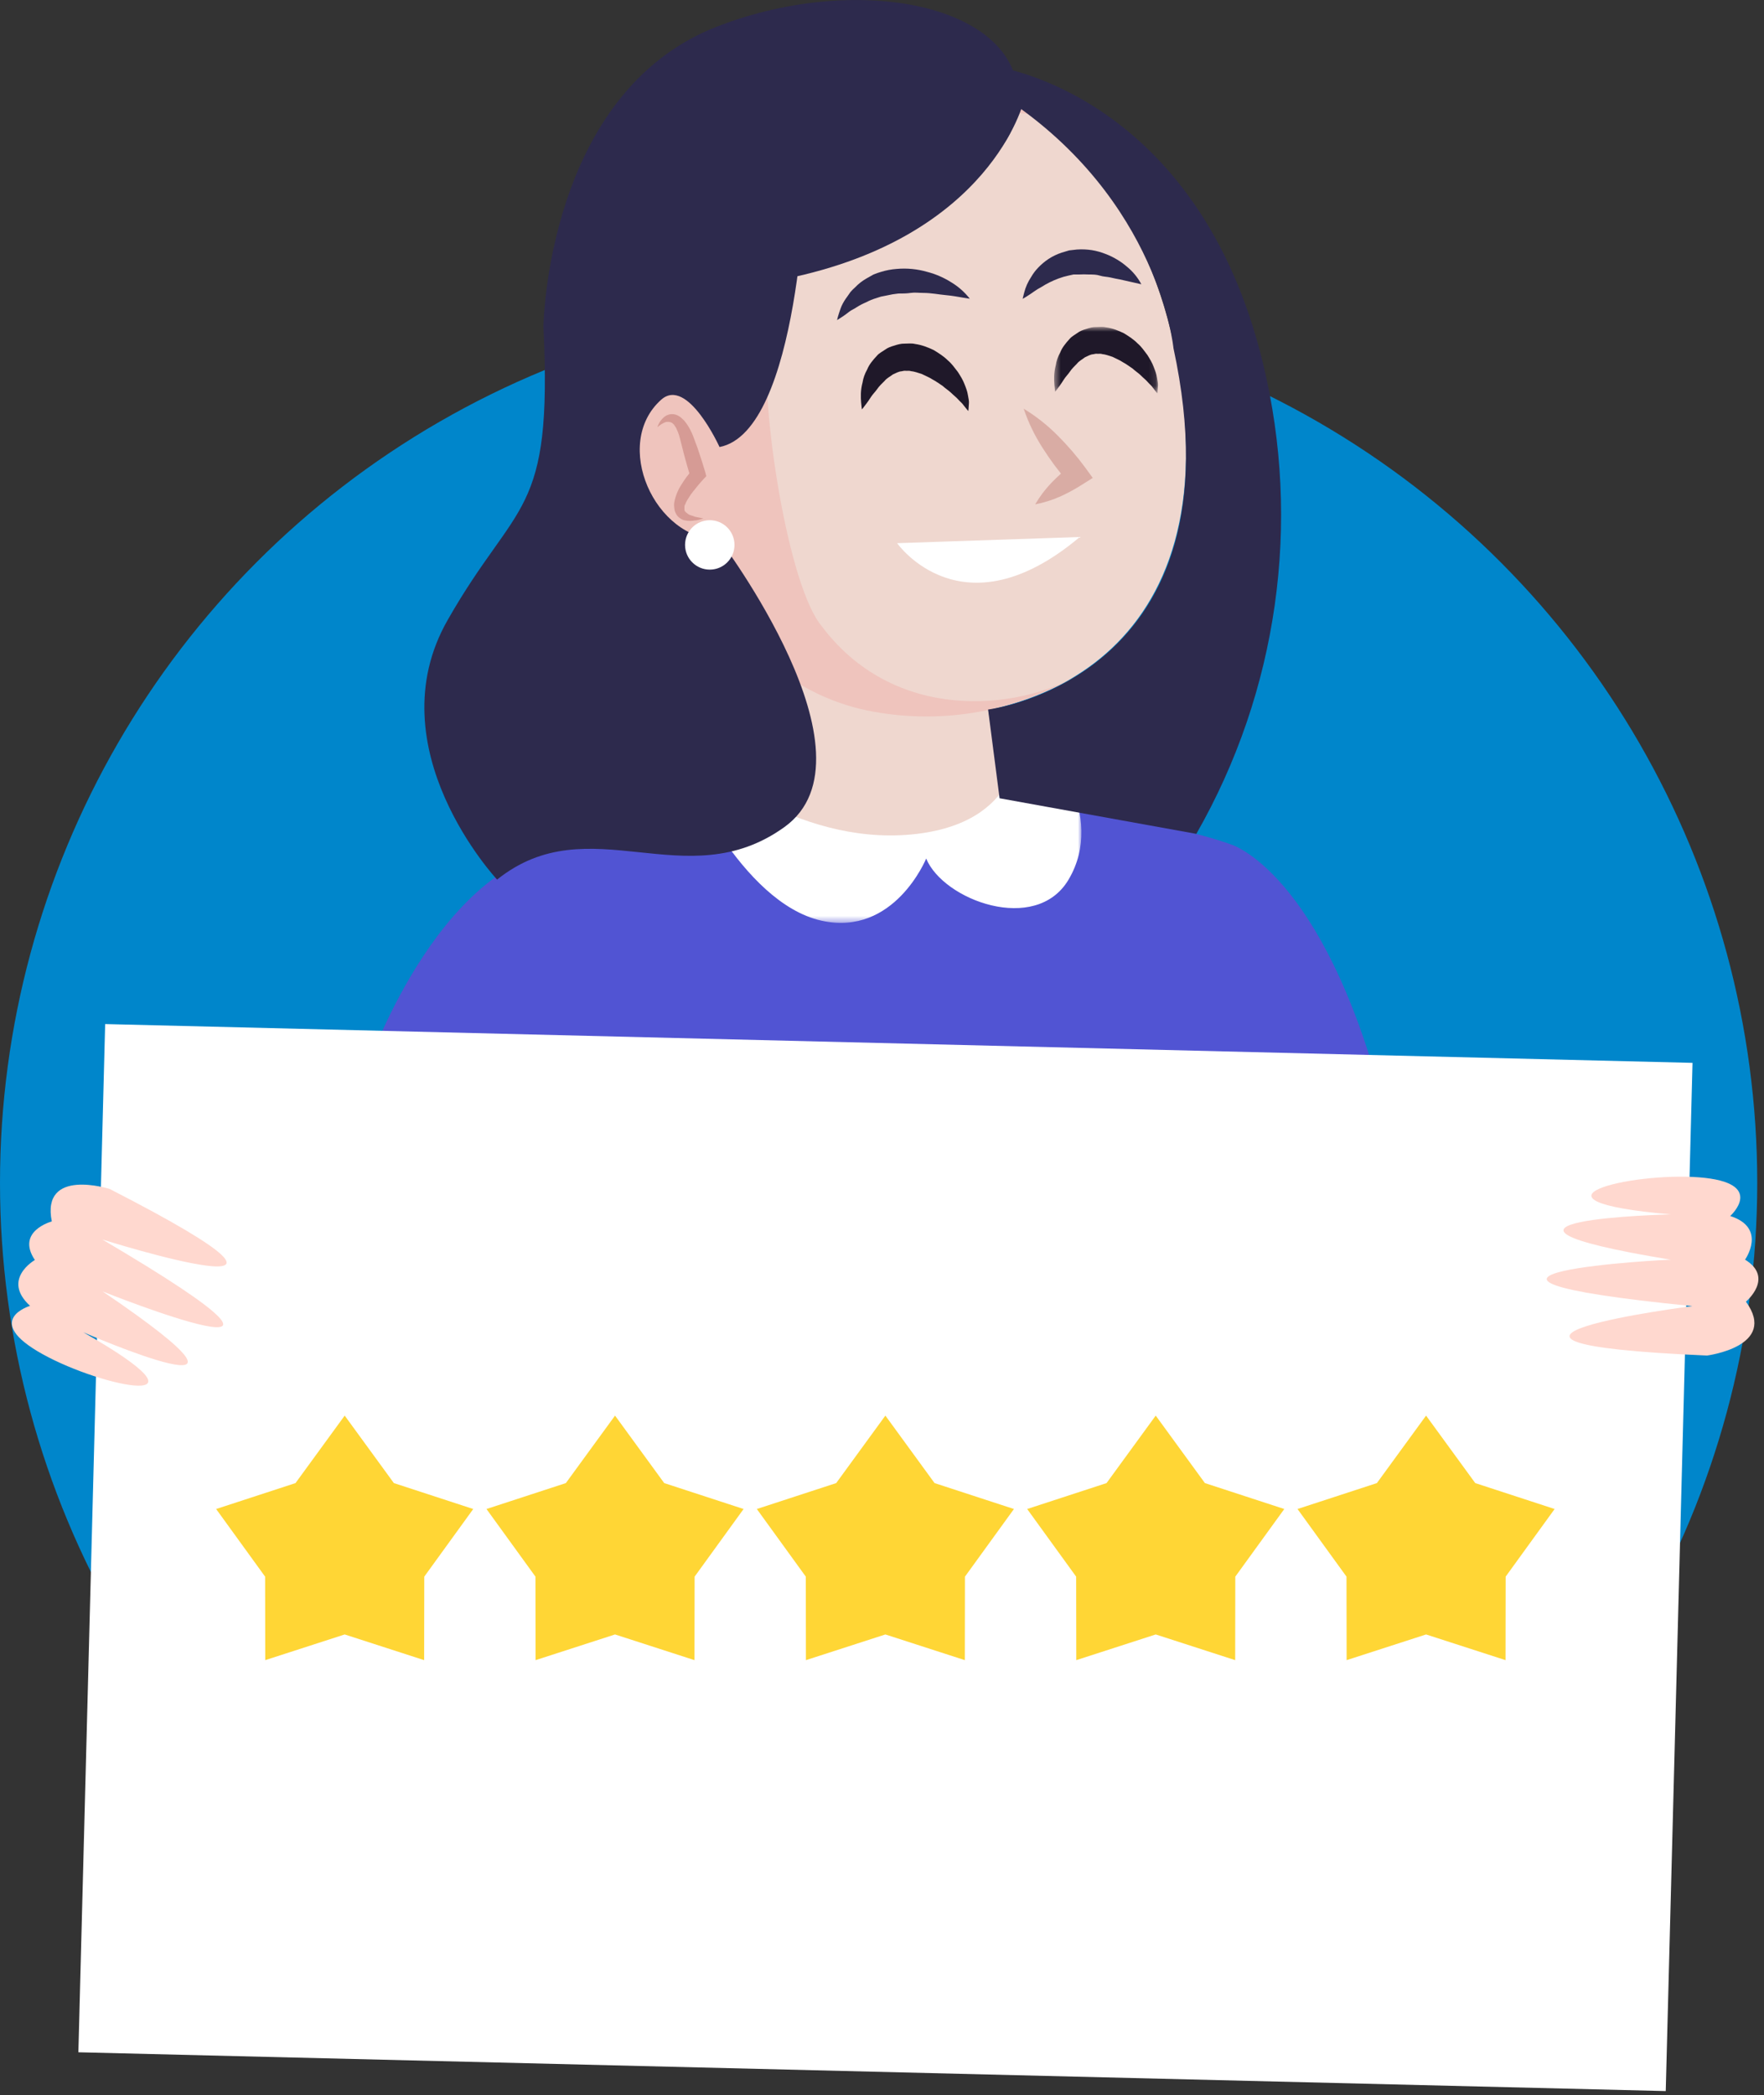 <?xml version="1.0" encoding="UTF-8"?>
<svg width="261px" height="310px" viewBox="0 0 261 310" version="1.1" xmlns="http://www.w3.org/2000/svg" xmlns:xlink="http://www.w3.org/1999/xlink">
    <rect x="0" y="0" width="261" height="310" fill="#333333" stroke="none"/>
    <!-- Generator: Sketch 56.3 (81716) - https://sketch.com -->
    <title>white_logo</title>
    <desc>Created with Sketch.</desc>
    <defs>
        <polygon id="path-1" points="0 0 58.889 0 58.889 27.543 0 27.543"></polygon>
        <polygon id="path-3" points="0.512 0.794 15.881 0.794 15.881 10.627 0.512 10.627"></polygon>
    </defs>
    <g id="Page-1" stroke="none" stroke-width="1" fill="none" fill-rule="evenodd">
        <g id="white_logo">
            <circle id="Oval" fill="#0086CB" fill-rule="nonzero" cx="130" cy="175" r="130"></circle>
            <g id="women" transform="translate(131, 155) scale(-1, 1) translate(-131, -155) translate(1, 0)">
                <polygon id="Path" fill="#EFD7CF" fill-rule="nonzero" points="117.729 85.431 112.774 118.126 86.424 124.215 117.51 155.739 163.974 126.903 143.311 121.07 146.017 76.709"></polygon>
                <path d="M129.853,8.082 C129.853,8.082 92.605,11.282 86.223,57.088 C80.426,98.743 111.219,108.782 131.681,105.271 C143.512,103.241 151.795,92.763 157.281,81.902 C161.286,73.947 167.997,74.587 169.185,69.339 C169.551,67.785 165.528,57.106 165.528,55.003 C166.15,40.229 159.165,8.265 129.853,8.082 Z" id="Path" fill="#EFD7CF" fill-rule="nonzero"></path>
                <path d="M165.583,55.003 C166.15,40.229 159.165,8.265 129.853,8.082 C122.148,9.165 114.827,12.123 108.531,16.695 L108.623,16.695 C108.761,16.739 108.896,16.794 109.025,16.859 C113.778,16.172 118.625,16.579 123.197,18.048 C128.682,13.806 137.825,13.915 141.482,22.235 C145.025,30.962 146.988,40.25 147.279,49.664 C148.778,58.331 144.719,85.303 139.8,92.142 C128.829,107.301 110.214,104.942 101.638,99.95 C110.676,105.252 121.309,107.158 131.626,105.326 C143.457,103.241 152.417,95.086 157.866,84.297 C161.853,76.343 167.978,74.587 169.167,69.339 C169.533,67.785 165.51,57.106 165.583,55.003 Z" id="Path" fill="#EFC4BD" fill-rule="nonzero"></path>
                <path d="M92.129,42.057 C92.671,41.032 93.418,40.13 94.323,39.406 C94.75,39.036 95.209,38.706 95.695,38.418 C96.24,38.084 96.815,37.802 97.414,37.577 C98.068,37.315 98.748,37.125 99.443,37.01 C100.181,36.897 100.93,36.866 101.674,36.919 L102.808,37.047 L103.905,37.376 C104.603,37.603 105.267,37.923 105.88,38.327 C106.432,38.695 106.941,39.125 107.398,39.607 C107.802,40.024 108.153,40.491 108.44,40.997 C108.91,41.701 109.257,42.48 109.464,43.301 C109.629,43.886 109.683,44.215 109.683,44.215 C109.683,44.215 109.373,44.05 108.879,43.721 C108.385,43.392 108.33,43.374 108.038,43.154 C107.689,42.902 107.323,42.676 106.941,42.478 C106.13,41.96 105.265,41.53 104.362,41.198 C103.892,41.022 103.409,40.881 102.918,40.777 L102.168,40.613 L101.4,40.613 C100.882,40.585 100.363,40.585 99.846,40.613 C99.315,40.613 98.785,40.613 98.273,40.777 C97.761,40.942 97.213,40.942 96.719,41.051 C96.225,41.161 95.75,41.271 95.293,41.344 L92.129,42.057 Z" id="Path" fill="#2D2A4D" fill-rule="nonzero"></path>
                <path d="M117.51,44.197 C118.277,43.215 119.219,42.385 120.289,41.746 C121.374,41.063 122.559,40.551 123.8,40.229 C125.271,39.801 126.809,39.652 128.335,39.79 C129.123,39.846 129.902,39.994 130.657,40.229 C131.029,40.337 131.396,40.466 131.754,40.613 L132.76,41.179 C133.389,41.532 133.962,41.976 134.461,42.496 C134.706,42.714 134.938,42.946 135.155,43.191 L135.667,43.922 C135.983,44.337 136.253,44.784 136.472,45.257 C136.655,45.678 136.765,46.062 136.874,46.373 C136.983,46.697 137.074,47.026 137.149,47.36 L136.289,46.811 C136.033,46.629 135.722,46.427 135.393,46.153 C135.064,45.879 134.607,45.714 134.223,45.44 C133.788,45.162 133.329,44.924 132.851,44.727 C132.368,44.468 131.86,44.26 131.334,44.105 L130.657,43.886 L129.816,43.721 C129.244,43.587 128.664,43.489 128.079,43.429 C127.475,43.429 126.872,43.429 126.25,43.337 C125.629,43.246 125.043,43.337 124.422,43.337 C123.215,43.337 122.081,43.575 121.057,43.666 C120.033,43.758 119.229,43.922 118.552,44.032 L117.51,44.197 Z" id="Path" fill="#2D2A4D" fill-rule="nonzero"></path>
                <g id="Group" opacity="0.5" transform="translate(98.743, 60.343)" fill="#C4817A" fill-rule="nonzero">
                    <path d="M10.794,0.128 C10.104,2.168 9.164,4.115 7.997,5.925 C6.873,7.697 5.62,9.384 4.248,10.971 L3.901,8.576 C4.899,9.355 5.84,10.204 6.717,11.118 C7.631,12.075 8.428,13.137 9.094,14.281 C7.797,14.029 6.533,13.63 5.327,13.093 C4.175,12.563 3.063,11.952 1.999,11.264 L0.573,10.368 L1.651,8.887 C2.892,7.193 4.261,5.598 5.747,4.114 C7.259,2.583 8.954,1.244 10.794,0.128 Z" id="Path"></path>
                </g>
                <path d="M101.235,79.451 L128.262,80.366 C128.262,80.366 118.643,94.117 101.235,79.451 Z" id="Path" fill="#FFFFFF" fill-rule="nonzero"></path>
                <path d="M151.777,218.971 L145.981,208.859 L68.577,192.128 L71.101,224.914 C93.537,226.743 125.427,227.109 151.777,218.971 Z" id="Path" fill="#231E2D" fill-rule="nonzero" opacity="0.2"></path>
                <path d="M215.759,183.79 C211.352,169.746 206.616,157.861 206.616,157.861 C206.616,157.861 195.279,124.946 174.671,125.367 L149.071,116.224 C149.071,116.224 126.671,138.459 112.792,118.053 C112.792,118.053 88.911,121.289 78.835,124.946 C78.835,124.946 65.395,128.969 56.417,162.999 C54.223,171.301 56.746,174.939 61.08,176.128 C57.167,193.682 53.967,210.414 52.413,216.247 C48.755,229.998 58.703,254.866 58.703,254.866 C58.703,254.866 128.189,229.998 159.274,214.418 L172.239,180.059 L174.634,186.606 C188.349,185.557 202.057,184.619 215.759,183.79 Z" id="Path" fill="#5154D3" fill-rule="nonzero"></path>
                <g id="Group-3" transform="translate(101, 109)">
                    <mask id="mask-2" fill="white">
                        <use xlink:href="#path-1"></use>
                    </mask>
                    <g id="Clip-2"></g>
                    <path d="M5.301,0.726 C5.301,0.726 -3.871,11.479 1.914,21.17 C6.753,29.274 20.421,24.194 22.963,18.025 C22.963,18.025 27.675,29.611 38.446,27.219 C50.421,24.557 58.889,4.719 58.889,4.719 L55.866,3.991 C55.866,3.991 41.108,16.815 23.568,14.274 C8.237,12.054 9.294,0 9.294,0 L5.301,0.726 Z" id="Fill-1" fill="#FFFFFF" mask="url(#mask-2)"></path>
                </g>
                <g id="Group-7" transform="translate(111.5, 54) scale(-1, 1) translate(-111.5, -54) translate(89, 47)">
                    <g id="Group-3" transform="translate(28.455, 0.57)">
                        <mask id="mask-4" fill="white">
                            <use xlink:href="#path-3"></use>
                        </mask>
                        <g id="Clip-2"></g>
                        <path d="M15.786,10.627 C15.786,10.627 15.521,10.33 15.115,9.786 C14.94,9.488 14.606,9.254 14.349,8.94 C14.098,8.64 13.687,8.33 13.344,7.975 C12.985,7.623 12.51,7.323 12.11,6.947 C11.635,6.642 11.184,6.283 10.671,6.014 C10.184,5.685 9.65,5.487 9.146,5.224 C8.624,5.063 8.123,4.863 7.641,4.822 C7.39,4.73 7.177,4.792 6.953,4.775 C6.719,4.744 6.511,4.785 6.308,4.841 C5.873,4.863 5.495,5.111 5.064,5.3 C4.691,5.607 4.213,5.82 3.88,6.25 C3.514,6.621 3.129,6.99 2.843,7.42 C2.561,7.836 2.197,8.188 1.966,8.562 C1.743,8.935 1.505,9.257 1.318,9.528 C0.928,10.07 0.666,10.386 0.666,10.386 C0.666,10.386 0.597,10.003 0.55,9.318 C0.5,8.633 0.448,7.637 0.76,6.458 C0.845,5.851 1.067,5.212 1.424,4.558 C1.687,3.87 2.221,3.21 2.817,2.558 C3.095,2.218 3.542,1.993 3.927,1.714 C4.313,1.419 4.776,1.241 5.265,1.104 C5.747,0.939 6.237,0.799 6.74,0.818 C7.237,0.807 7.759,0.747 8.217,0.866 C9.194,1.005 10.04,1.35 10.843,1.74 C11.581,2.194 12.297,2.657 12.848,3.229 C13.462,3.74 13.871,4.392 14.306,4.943 C14.684,5.548 15.025,6.115 15.237,6.694 C15.462,7.269 15.651,7.77 15.731,8.299 C15.821,8.798 15.911,9.228 15.871,9.557 C15.838,10.233 15.786,10.627 15.786,10.627" id="Fill-1" fill="#1F1829" mask="url(#mask-4)"></path>
                    </g>
                    <g id="Group-6" transform="translate(0, 3)" fill="#1F1829">
                        <path d="M15.571,9.963 C15.388,9.66 15.042,9.42 14.773,9.1 C14.512,8.795 14.084,8.48 13.727,8.12 C13.353,7.764 12.859,7.457 12.443,7.074 C11.948,6.764 11.478,6.399 10.944,6.125 C10.437,5.791 9.881,5.592 9.357,5.322 C8.813,5.161 8.292,4.955 7.79,4.914 C7.529,4.82 7.307,4.882 7.074,4.866 C6.83,4.834 6.613,4.875 6.402,4.933 C5.949,4.957 5.555,5.209 5.107,5.402 C4.719,5.712 4.222,5.928 3.875,6.365 C3.493,6.743 3.092,7.118 2.794,7.557 C2.501,7.98 2.122,8.336 1.881,8.716 C1.65,9.096 1.404,9.423 1.207,9.699 C0.804,10.249 0.53,10.571 0.53,10.571 C0.53,10.571 0.457,10.184 0.407,9.487 C0.356,8.788 0.302,7.776 0.626,6.577 C0.715,5.962 0.946,5.31 1.318,4.645 C1.591,3.945 2.147,3.275 2.767,2.614 C3.058,2.265 3.52,2.039 3.924,1.756 C4.325,1.453 4.807,1.273 5.317,1.133 C5.819,0.967 6.328,0.826 6.852,0.842 C7.369,0.833 7.913,0.773 8.39,0.893 C9.404,1.035 10.287,1.386 11.122,1.78 C11.892,2.244 12.637,2.715 13.211,3.294 C13.851,3.813 14.274,4.476 14.729,5.039 C15.123,5.652 15.477,6.228 15.699,6.817 C15.932,7.401 16.129,7.911 16.21,8.449 C16.306,8.956 16.4,9.394 16.358,9.728 C16.324,10.415 16.269,10.819 16.269,10.819 C16.269,10.819 15.994,10.514 15.571,9.963 Z" id="Fill-4"></path>
                    </g>
                </g>
                <path d="M113.103,118.107 L114.803,104.978 C114.803,104.978 76.824,100.425 87.375,51.511 C87.375,51.511 89.441,29.568 112.298,14.482 L113.432,9.911 C113.432,9.911 83.718,14.025 74.118,53.797 C68.404,77.399 71.937,102.293 83.992,123.374 L113.103,118.107 Z" id="Path" fill="#2D2A4D" fill-rule="nonzero"></path>
                <path d="M109.519,14.939 C109.519,14.939 114.31,35.054 144.719,41.234 C175.128,47.415 171.453,49.006 171.453,49.006 L174.89,49.92" id="Path" fill="#2D2A4D" fill-rule="nonzero"></path>
                <path d="M141.738,25.911 C141.738,25.911 142.653,63.854 154.538,66.139 C154.538,66.139 159.274,55.68 163.169,59.136 C170.483,65.664 164.138,79.854 154.538,79.854 C154.538,79.854 130.31,111.854 144.938,122.368 C159.567,132.882 173.738,119.168 187.453,130.139 C187.453,130.139 205.592,110.72 194.767,91.739 C184.49,73.691 179.224,76.654 180.595,48.311 C180.595,48.311 180.138,13.806 154.995,3.968 C133.418,-4.462 108.605,1.006 110.433,16.091 C112.371,32.018 151.119,39.168 151.119,39.168 L141.738,25.911 Z" id="Path" fill="#2D2A4D" fill-rule="nonzero"></path>
                <g id="Group" opacity="0.6" transform="translate(156.257, 60.343)" fill="#C4817A" fill-rule="nonzero">
                    <path d="M7.479,2.871 C7.118,2.536 6.696,2.275 6.235,2.103 C6.043,2.061 5.843,2.061 5.65,2.103 C5.488,2.128 5.336,2.197 5.211,2.304 C5.068,2.419 4.95,2.562 4.864,2.725 C4.741,2.893 4.643,3.078 4.571,3.273 C4.382,3.684 4.235,4.113 4.133,4.553 L3.767,5.979 C3.639,6.473 3.529,6.967 3.383,7.461 C3.109,8.43 2.853,9.399 2.523,10.368 L2.267,9.143 C2.879,9.814 3.424,10.543 3.895,11.319 C4.429,12.121 4.796,13.023 4.974,13.97 C5.02,14.243 5.02,14.521 4.974,14.793 C4.96,15.102 4.872,15.403 4.718,15.671 C4.582,15.953 4.365,16.188 4.096,16.347 C3.884,16.514 3.632,16.621 3.365,16.658 C2.9,16.749 2.421,16.749 1.957,16.658 C1.499,16.658 1.079,16.475 0.658,16.366 L1.92,16.11 C2.286,15.927 2.725,15.909 2.981,15.671 C3.237,15.433 3.291,15.488 3.328,15.36 C3.425,15.287 3.48,15.171 3.474,15.049 C3.474,14.958 3.474,14.83 3.474,14.702 C3.474,14.574 3.474,14.409 3.346,14.263 C3.295,14.104 3.227,13.951 3.145,13.806 C3.058,13.641 2.961,13.482 2.853,13.33 C2.663,12.994 2.442,12.676 2.194,12.379 C1.719,11.776 1.189,11.118 0.658,10.551 L0.238,10.112 L0.402,9.49 C0.677,8.521 1.006,7.552 1.317,6.601 C1.463,6.107 1.646,5.632 1.829,5.157 C2.011,4.681 2.158,4.206 2.395,3.694 C2.623,3.178 2.905,2.687 3.237,2.231 C3.408,1.986 3.611,1.765 3.84,1.573 C4.074,1.34 4.355,1.16 4.663,1.042 C5.287,0.811 5.987,0.937 6.491,1.371 C6.955,1.768 7.298,2.288 7.479,2.871 L7.479,2.871 Z" id="Path"></path>
                </g>
                <path d="M159.64,80.622 C159.64,82.641 158.003,84.279 155.983,84.279 C153.963,84.279 152.326,82.641 152.326,80.622 C152.326,78.602 153.963,76.965 155.983,76.965 C158.003,76.965 159.64,78.602 159.64,80.622 Z" id="Path" fill="#FFFFFF" fill-rule="nonzero"></path>
                <polygon id="Rectangle" fill="#FFFFFF" fill-rule="nonzero" transform="translate(129.99, 230.449) rotate(-1.4) translate(-129.99, -230.449) " points="12.4 154.359 247.335 154.359 247.579 306.538 12.644 306.538"></polygon>
                <polygon id="Star" fill="#FFD635" fill-rule="nonzero" points="50 241.824 38.244 245.625 38.226 233.27 30.979 223.264 42.723 219.429 50 209.444 57.277 219.429 69.021 223.264 61.774 233.27 61.756 245.625"></polygon>
                <polygon id="Star-Copy" fill="#FFD635" fill-rule="nonzero" points="90 241.824 78.244 245.625 78.226 233.27 70.979 223.264 82.723 219.429 90 209.444 97.277 219.429 109.021 223.264 101.774 233.27 101.756 245.625"></polygon>
                <polygon id="Star-Copy-2" fill="#FFD635" fill-rule="nonzero" points="130 241.824 118.244 245.625 118.226 233.27 110.979 223.264 122.723 219.429 130 209.444 137.277 219.429 149.021 223.264 141.774 233.27 141.756 245.625"></polygon>
                <polygon id="Star-Copy-3" fill="#FFD635" fill-rule="nonzero" points="170 241.824 158.244 245.625 158.226 233.27 150.979 223.264 162.723 219.429 170 209.444 177.277 219.429 189.021 223.264 181.774 233.27 181.756 245.625"></polygon>
                <polygon id="Star-Copy-4" fill="#FFD635" fill-rule="nonzero" points="210 241.824 198.244 245.625 198.226 233.27 190.979 223.264 202.723 219.429 210 209.444 217.277 219.429 229.021 223.264 221.774 233.27 221.756 245.625"></polygon>
                <path d="M245.857,183.387 C245.857,183.387 205.208,196.187 244.778,175.909 C244.778,175.909 254.945,172.69 253.336,180.718 C253.336,180.718 258.694,182.144 255.841,186.423 C255.841,186.423 260.833,189.275 256.554,193.207 C256.554,193.207 263.686,195.346 254.726,200.338 C245.766,205.33 227.992,208.896 248.673,197.12 C248.673,197.12 215.869,211.383 245.821,191.067 C245.857,191.067 205.629,207.104 245.857,183.387 Z" id="Path" fill="#FFD8CF" fill-rule="nonzero"></path>
                <path d="M10.611,193.243 C10.611,193.243 52.888,198.638 8.435,200.558 C8.435,200.558 -2.134,199.205 2.675,192.585 C2.675,192.585 -1.567,189.056 2.803,186.368 C2.803,186.368 -0.525,181.687 4.998,179.913 C4.998,179.913 -0.488,174.976 9.606,174.19 C19.699,173.403 37.473,177.627 13.775,179.675 C13.775,179.675 49.542,180.498 13.775,186.386 C13.811,186.295 57.13,188.617 10.611,193.243 Z" id="Path" fill="#FFD8CF" fill-rule="nonzero"></path>
            </g>
        </g>
    </g>
</svg>